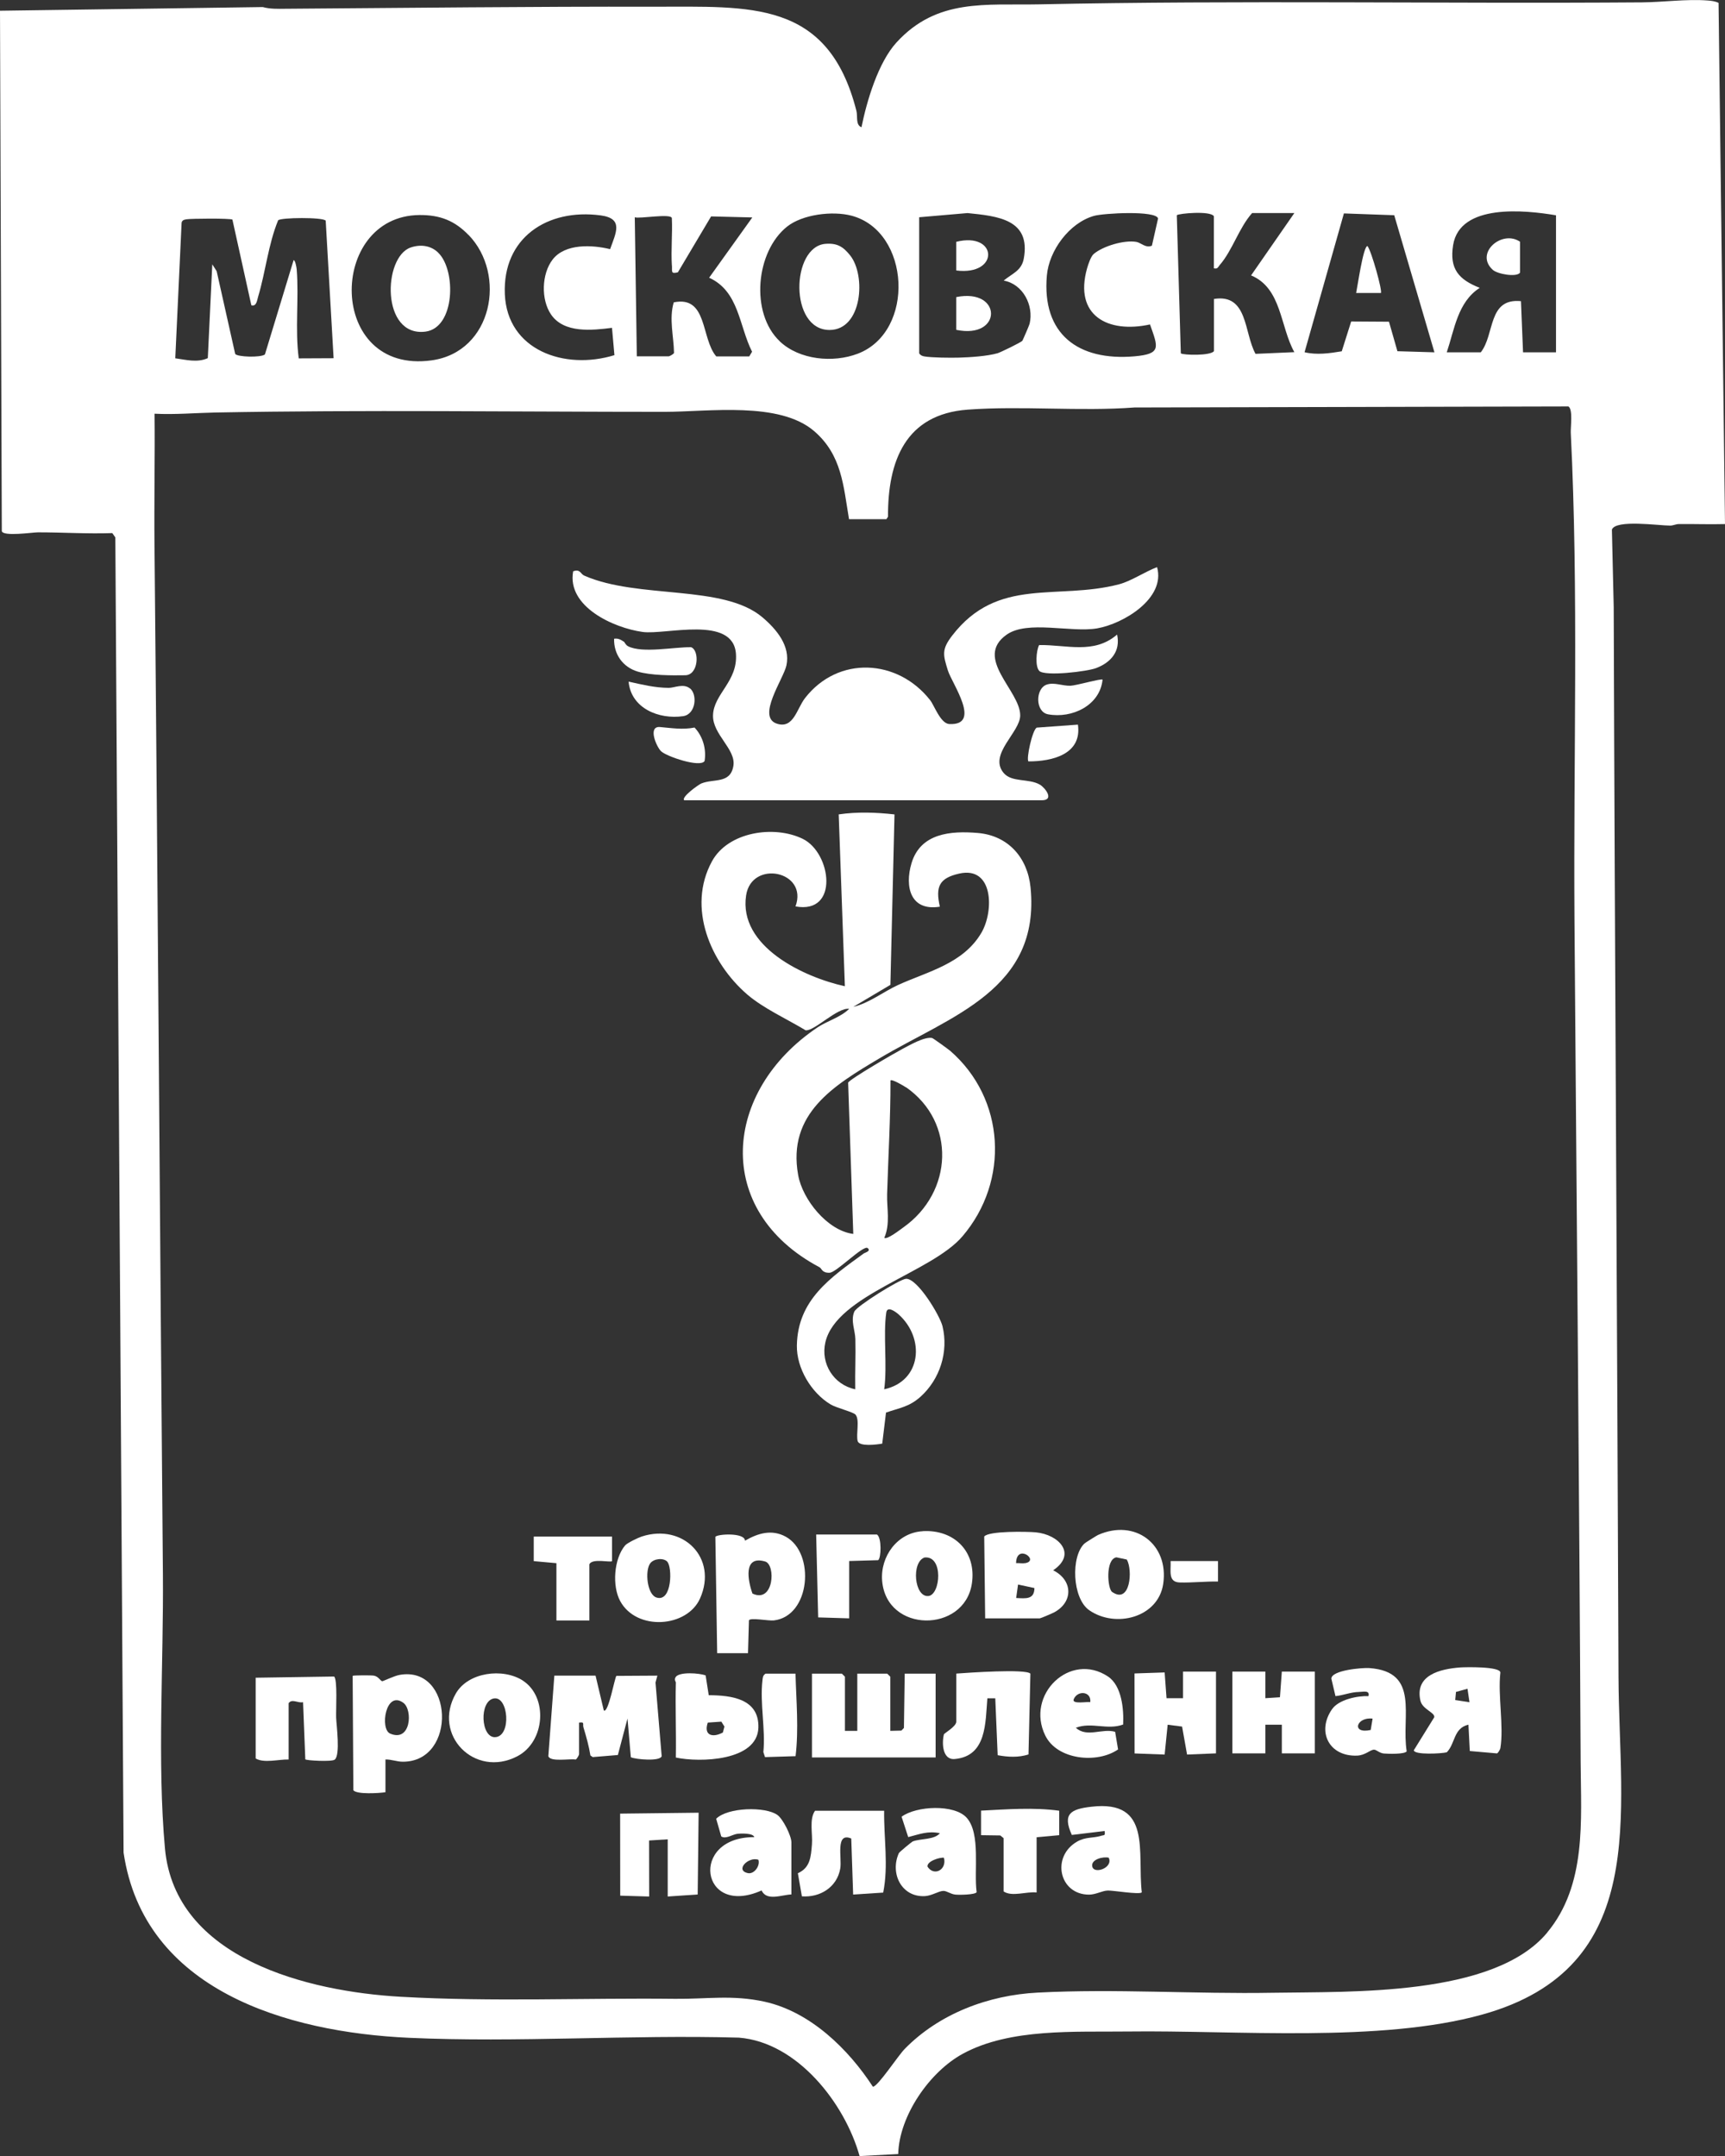 <svg width="64" height="80" viewBox="0 0 64 80" fill="none" xmlns="http://www.w3.org/2000/svg">
<rect x="0" y="0" width="64" height="80" fill="#333333" stroke="none"/>
<g clip-path="url(#clip0_7024_266467)">
<path d="M63.761 0.104L64 19.446C63.43 19.462 62.853 19.439 62.283 19.446C62.181 19.446 62.076 19.503 61.967 19.503C61.534 19.503 59.947 19.268 59.804 19.651L59.871 22.518C59.912 35.782 60.002 48.976 60.049 62.227C60.069 67.312 61.247 73.013 54.99 74.753C51.218 75.804 45.843 75.329 41.854 75.38C39.892 75.405 37.486 75.25 35.728 76.203C34.488 76.873 33.36 78.512 33.325 79.927L31.892 80.003C31.347 78.05 29.585 75.779 27.412 75.608C23.372 75.494 19.202 75.798 15.172 75.614C10.66 75.408 5.337 73.858 4.585 68.742L4.279 19.942L4.167 19.781C3.25 19.813 2.329 19.753 1.408 19.753C1.214 19.753 0.115 19.917 0.067 19.708L0 0.398L9.749 0.262C10.026 0.338 10.307 0.328 10.593 0.325C15.137 0.294 19.705 0.24 24.28 0.249C27.81 0.256 30.722 -0.029 31.774 4.113C31.828 4.325 31.736 4.632 31.962 4.723C32.159 3.746 32.58 2.322 33.262 1.575C34.769 -0.073 36.569 0.202 38.566 0.161C45.948 0.006 53.521 0.142 60.913 0.088C61.709 0.082 62.563 -0.042 63.353 0.018C63.493 0.028 63.634 0.044 63.761 0.107V0.104ZM57.73 7.989C56.593 7.796 54.165 7.539 53.913 9.093C53.77 9.979 54.12 10.374 54.901 10.681C54.082 11.207 53.964 12.219 53.677 13.073H54.939C55.465 12.412 55.191 11.052 56.43 11.175L56.507 13.073H57.73V7.989ZM28.929 12.665C29.658 13.355 30.907 13.475 31.825 13.124C33.969 12.304 33.778 8.584 31.595 8.004C30.882 7.815 29.776 7.957 29.209 8.403C28.037 9.327 27.826 11.618 28.929 12.662V12.665ZM34.103 8.065V13.111C34.151 13.184 34.208 13.209 34.294 13.225C34.574 13.273 35.269 13.279 35.581 13.27C35.995 13.257 36.613 13.219 37.008 13.108C37.117 13.076 37.888 12.703 37.932 12.643C37.951 12.614 38.187 12.07 38.2 12.013C38.362 11.333 37.951 10.536 37.238 10.412C37.544 10.153 37.9 10.052 37.983 9.599C38.254 8.137 37.015 8.02 35.897 7.906L34.103 8.061V8.065ZM42.737 9.118L42.966 8.106C42.886 7.802 40.937 7.91 40.586 8.011C39.669 8.273 38.92 9.299 38.84 10.223C38.649 12.399 40.003 13.402 42.09 13.222C43.106 13.133 42.963 12.883 42.667 12.039C41.102 12.38 39.841 11.71 40.331 9.96C40.373 9.814 40.468 9.52 40.577 9.425C40.924 9.131 41.708 8.897 42.163 8.976C42.335 9.008 42.504 9.213 42.734 9.118H42.737ZM45.037 9.96V8.023C44.91 7.811 43.728 7.919 43.661 7.986L43.81 13.111C43.909 13.181 44.913 13.206 45.04 13.029V11.093C46.308 10.89 46.149 12.349 46.582 13.13L48.022 13.067C47.49 12.115 47.557 10.694 46.417 10.219L48.022 7.906H46.455C45.967 8.454 45.725 9.292 45.257 9.83C45.187 9.909 45.184 9.988 45.04 9.957L45.037 9.96ZM53.219 13.07L51.728 7.986L49.861 7.919L48.401 13.07C48.854 13.178 49.325 13.111 49.781 13.035L50.131 11.928L51.533 11.937L51.846 13.032L53.219 13.073V13.07ZM17.383 8.72C16.87 8.191 16.331 7.973 15.56 7.979C12.151 8.011 12.126 13.912 16.016 13.371C18.275 13.057 18.807 10.184 17.383 8.716V8.72ZM20.448 11.675C20.065 11.121 20.091 10.162 20.505 9.628C20.97 9.03 21.971 9.083 22.636 9.245C22.853 8.634 23.146 8.106 22.283 7.992C20.307 7.729 18.644 8.824 18.73 10.912C18.816 13.001 20.951 13.747 22.796 13.178L22.706 12.165C21.967 12.257 20.932 12.374 20.448 11.675ZM24.927 9.846C24.892 9.27 24.953 8.678 24.927 8.099C24.927 7.903 23.697 8.131 23.551 8.061L23.627 13.222H24.812C24.835 13.222 24.991 13.143 25.007 13.095C24.997 12.472 24.816 11.833 24.997 11.219C26.259 10.96 26.001 12.554 26.574 13.225H27.798L27.903 13.051C27.415 12.086 27.422 10.811 26.31 10.305L27.912 8.068L26.383 8.03L25.15 10.105C24.879 10.169 24.943 10.083 24.93 9.849L24.927 9.846ZM8.628 8.15C8.542 8.096 7.079 8.109 6.92 8.137C6.834 8.153 6.764 8.163 6.738 8.261L6.503 13.295C6.901 13.349 7.321 13.466 7.71 13.289L7.876 9.808L8.038 10.061L8.726 13.133C8.8 13.247 9.673 13.276 9.829 13.152L10.893 9.653C10.957 9.653 11.001 9.925 11.008 9.995C11.094 11.08 10.941 12.213 11.084 13.298L12.377 13.292L12.084 8.188C11.986 8.055 10.418 8.068 10.319 8.175C9.95 9.074 9.854 10.09 9.577 11.007C9.536 11.146 9.517 11.384 9.325 11.327L8.624 8.153L8.628 8.15ZM57.399 71.713C58.871 69.947 58.657 67.549 58.644 65.404C58.593 54.997 58.491 44.483 58.415 34.064C58.374 28.137 58.571 21.952 58.278 16.06C58.268 15.839 58.364 15.196 58.192 15.082L42.09 15.12C40.054 15.272 37.926 15.051 35.903 15.2C33.593 15.37 32.937 17.104 32.946 19.174L32.886 19.265H31.5C31.29 18.025 31.235 16.883 30.206 15.997C28.916 14.886 26.297 15.279 24.666 15.282C19.119 15.282 13.48 15.203 7.978 15.307C7.235 15.323 6.483 15.389 5.735 15.351C5.751 16.984 5.716 18.617 5.732 20.249C5.856 32.982 5.932 45.72 6.044 58.414C6.072 61.686 5.83 65.394 6.12 68.587C6.493 72.694 11.454 73.899 14.872 74.092C18.291 74.285 21.706 74.13 25.048 74.168C26.214 74.181 27.173 74.01 28.374 74.276C30.066 74.652 31.477 76.032 32.386 77.43C32.567 77.43 33.322 76.272 33.568 76.025C34.845 74.719 36.674 74.029 38.499 73.937C41.376 73.788 44.336 73.994 47.223 73.943C50.109 73.893 55.42 74.089 57.402 71.713H57.399Z" fill="white"/>
<path d="M33.187 30.226L33.035 36.544L31.658 37.36C32.244 37.224 32.776 36.797 33.324 36.547C34.42 36.047 35.739 35.763 36.415 34.605C36.88 33.804 36.861 32.13 35.59 32.415C34.838 32.583 34.704 32.909 34.87 33.643C33.774 33.82 33.56 32.899 33.818 32.032C34.15 30.918 35.265 30.82 36.287 30.909C37.406 31.007 38.123 31.823 38.234 32.924C38.613 36.724 35.281 37.693 32.627 39.272C30.941 40.275 29.202 41.316 29.613 43.603C29.775 44.511 30.699 45.666 31.658 45.786L31.467 40.173C31.527 40.04 33.219 39.059 33.49 38.917C33.761 38.775 34.299 38.462 34.58 38.515C34.621 38.522 35.191 38.939 35.252 38.99C37.3 40.768 37.463 43.821 35.708 45.875C34.551 47.232 31.03 48.055 30.623 49.805C30.438 50.596 30.929 51.383 31.731 51.551C31.719 50.931 31.751 50.308 31.735 49.688C31.728 49.365 31.553 49.004 31.696 48.669C31.786 48.46 33.382 47.463 33.614 47.451C34.038 47.428 34.873 48.817 34.968 49.21C35.198 50.159 34.873 51.178 34.153 51.827C33.729 52.206 33.388 52.235 32.872 52.415L32.732 53.567C32.531 53.602 31.891 53.687 31.821 53.475C31.754 53.215 31.904 52.684 31.741 52.491C31.658 52.393 31.03 52.241 30.82 52.114C30.097 51.684 29.549 50.763 29.565 49.922C29.597 48.223 30.817 47.406 32.05 46.508C32.092 46.479 32.327 46.425 32.193 46.312C32.037 46.179 31.04 47.213 30.782 47.226C30.492 47.239 30.492 47.068 30.406 47.023C26.433 44.913 26.816 40.477 30.339 38.117C30.677 37.892 31.203 37.74 31.505 37.433C31.069 37.376 30.209 38.269 29.89 38.23C29.202 37.813 28.322 37.417 27.72 36.898C26.363 35.725 25.48 33.677 26.414 31.962C27.013 30.861 28.724 30.608 29.785 31.127C30.846 31.646 31.145 33.934 29.514 33.633C29.998 32.317 27.886 31.89 27.682 33.222C27.392 35.123 29.829 36.263 31.346 36.595L31.117 30.219C31.805 30.118 32.496 30.143 33.181 30.219L33.187 30.226ZM33.617 40.35C33.541 40.297 33.092 40.031 33.038 40.091C33.041 41.505 32.955 42.904 32.913 44.315C32.898 44.831 33.038 45.403 32.808 45.932C32.913 46.008 33.401 45.625 33.522 45.539C35.357 44.236 35.475 41.645 33.621 40.347L33.617 40.35ZM32.805 51.551C34.194 51.247 34.325 49.659 33.344 48.776C33.242 48.685 32.92 48.438 32.882 48.703C32.761 49.542 32.926 50.675 32.805 51.551Z" fill="white"/>
<path d="M25.387 29.695C25.256 29.584 25.919 29.112 26.021 29.071C26.48 28.884 27.098 29.093 27.209 28.422C27.315 27.799 26.435 27.258 26.454 26.543C26.474 25.752 27.375 25.29 27.305 24.265C27.206 22.816 24.699 23.566 23.842 23.449C22.765 23.3 21.026 22.509 21.265 21.199C21.529 21.101 21.538 21.297 21.672 21.357C23.683 22.243 26.834 21.67 28.29 22.908C28.815 23.354 29.331 23.974 29.178 24.689C29.07 25.195 28.057 26.603 28.825 26.853C29.443 27.052 29.558 26.303 29.867 25.904C31.093 24.322 33.307 24.442 34.512 25.983C34.661 26.173 34.894 26.847 35.219 26.866C36.439 26.926 35.321 25.366 35.168 24.879C34.986 24.293 34.932 24.1 35.324 23.588C37.022 21.379 39.214 22.284 41.521 21.68C41.967 21.563 42.489 21.209 42.929 21.044C43.254 22.205 41.677 23.148 40.705 23.316C39.734 23.483 38.121 23.003 37.347 23.55C36.117 24.42 37.854 25.629 37.851 26.546C37.851 27.17 36.672 27.986 37.229 28.672C37.532 29.046 38.166 28.872 38.583 29.116C38.771 29.226 39.141 29.695 38.647 29.695H25.381H25.387Z" fill="white"/>
<path d="M31.348 64.225H31.807V62.102H32.916L33.031 62.215V64.225L33.442 64.215L33.537 64.117L33.566 62.102H34.713V65.212H30.125V62.102H31.234L31.348 62.215V64.225Z" fill="white"/>
<path d="M22.096 62.176L22.402 63.467C22.571 63.593 22.81 62.226 22.87 62.185L24.39 62.176L24.32 62.432L24.549 65.163C24.502 65.365 23.597 65.289 23.405 65.204L23.281 63.767L22.924 65.121L21.991 65.198L21.905 65.137C21.851 64.793 21.749 64.432 21.647 64.096C21.609 63.973 21.707 63.884 21.484 63.919V65.096C21.484 65.118 21.405 65.273 21.357 65.289C21.147 65.248 20.411 65.391 20.344 65.163L20.567 62.176H22.096Z" fill="white"/>
<path d="M26.608 61.342L26.541 57.026C26.608 56.919 27.634 56.858 27.64 57.169C28.121 56.89 28.637 56.735 29.157 57.023C30.25 57.627 30.074 59.966 28.711 60.127C28.516 60.149 27.851 60.016 27.787 60.121L27.752 61.342H26.605H26.608ZM27.917 59.13C28.714 59.507 28.79 58.058 28.389 57.941C27.554 57.697 27.752 58.668 27.917 59.13Z" fill="white"/>
<path d="M14.301 65.287V66.502C14.072 66.537 13.246 66.591 13.11 66.43L13.084 62.183C13.125 62.161 13.782 62.158 13.877 62.177C14.046 62.209 14.119 62.38 14.183 62.383C14.218 62.383 14.629 62.183 14.823 62.149C16.828 61.788 16.974 65.37 14.948 65.37C14.718 65.37 14.524 65.281 14.298 65.287H14.301ZM14.967 63.186C14.307 62.699 14.088 64.158 14.473 64.325C15.247 64.661 15.32 63.446 14.967 63.186Z" fill="white"/>
<path d="M36.551 60.051L36.516 57.014C36.678 56.801 38.105 56.83 38.427 56.858C39.281 56.938 39.972 57.659 39.074 58.267C39.797 58.627 39.835 59.434 39.115 59.826C39.058 59.858 38.606 60.051 38.577 60.051H36.551ZM37.698 58.001C37.809 57.994 37.933 58.02 38.042 58.001C38.58 57.903 37.71 57.254 37.698 58.001ZM38.376 58.925L37.771 58.795L37.701 59.295C38.061 59.314 38.373 59.355 38.379 58.928L38.376 58.925Z" fill="white"/>
<path d="M9.482 62.253L12.394 62.209C12.528 62.301 12.461 63.456 12.471 63.728C12.48 64 12.636 65.129 12.417 65.294C12.302 65.379 11.356 65.326 11.327 65.281L11.244 63.161C11.053 63.206 10.833 63.019 10.709 63.199V65.288C10.336 65.278 9.798 65.433 9.486 65.25V62.253H9.482Z" fill="white"/>
<path d="M45.115 65.06L44.042 65.104L43.857 64.066L43.322 63.997L43.21 65.104L42.095 65.063L42.092 62.095L43.21 62.057L43.28 63.013H43.892V62.025H45.115V65.06Z" fill="white"/>
<path d="M46.946 62.025V63.013L47.488 62.978L47.558 62.025H48.781V65.06H47.558V63.997H46.946V65.06H45.723V62.025H46.946Z" fill="white"/>
<path d="M55.666 64.868C55.66 64.906 55.584 65.049 55.539 65.061L54.532 64.973L54.481 63.995C53.921 64.125 54 64.691 53.678 65.02C53.484 65.071 52.468 65.125 52.455 64.944L53.213 63.72C53.245 63.543 52.774 63.429 52.7 63.106C52.481 62.157 53.424 61.929 54.175 61.872C54.354 61.859 55.666 61.828 55.666 62.062C55.568 62.913 55.8 64.058 55.666 64.868ZM54.52 63.163L54.446 62.663L54.019 62.78L53.991 63.081L54.52 63.163Z" fill="white"/>
<path d="M25.92 67.262L25.885 70.296L24.773 70.372V68.249L24.081 68.293L24.085 70.372L23.011 70.34L23.008 67.296L25.92 67.262Z" fill="white"/>
<path d="M34.228 56.815C35.41 56.745 36.239 57.583 36.057 58.767C35.774 60.599 32.884 60.605 32.728 58.65C32.658 57.754 33.292 56.871 34.228 56.818V56.815ZM34.302 57.792C33.805 57.963 33.919 59.267 34.442 59.222C34.898 59.181 35.012 57.716 34.302 57.792Z" fill="white"/>
<path d="M29.362 70.295C28.999 70.308 28.444 70.555 28.256 70.147C25.985 71.162 25.564 68.156 27.985 68.169C27.947 68.011 27.476 68.03 27.352 68.046C27.176 68.068 26.918 68.255 26.759 68.141L26.571 67.486C27.001 67.058 28.393 67.027 28.839 67.343C29.05 67.489 29.362 68.122 29.362 68.362V70.299V70.295ZM28.138 69.008C27.769 68.878 27.253 69.4 27.75 69.504C27.976 69.552 28.212 69.235 28.138 69.008Z" fill="white"/>
<path d="M35.479 62.1C35.897 62.068 38.079 61.916 38.229 62.103L38.159 65.1C37.783 65.22 37.397 65.198 37.015 65.128L36.926 63.017H36.633C36.556 63.907 36.617 65.163 35.422 65.27C34.96 65.311 34.941 64.672 35.02 64.356C35.03 64.312 35.479 64.065 35.479 63.885V62.1Z" fill="white"/>
<path d="M19.393 62.357C20.339 62.964 20.234 64.629 19.189 65.17C17.615 65.986 16.025 64.379 16.914 62.835C17.37 62.047 18.654 61.882 19.396 62.357H19.393ZM18.332 63.021C17.768 63.104 17.832 64.508 18.386 64.458C18.979 64.404 18.864 62.945 18.332 63.021Z" fill="white"/>
<path d="M40.242 57.267C40.264 57.245 40.694 56.976 40.736 56.957C42.115 56.343 43.373 57.305 43.157 58.77C42.972 60.026 41.382 60.425 40.41 59.747C39.78 59.308 39.722 57.741 40.242 57.267ZM41.806 57.868L41.42 57.786C41.006 57.855 41.089 58.953 41.261 59.07C41.933 59.539 42.035 58.267 41.806 57.868Z" fill="white"/>
<path d="M36.235 70.211C36.175 70.309 35.582 70.316 35.442 70.3C35.263 70.281 35.126 70.16 34.999 70.164C34.824 70.167 34.578 70.341 34.317 70.357C33.438 70.404 33.014 69.502 33.349 68.762C33.364 68.724 33.83 68.341 33.861 68.329C34.148 68.215 34.664 68.275 34.871 68.022C34.422 67.93 34.12 68.059 33.696 68.167L33.45 67.411C33.995 67.006 35.41 66.939 35.865 67.449C36.394 68.037 36.127 69.439 36.235 70.208V70.211ZM35.021 68.933C34.859 68.911 34.378 69.066 34.413 69.265C34.655 69.638 35.139 69.376 35.021 68.933Z" fill="white"/>
<path d="M49.424 63.417C49.669 63.066 50.354 62.92 50.772 62.936C50.832 62.708 50.584 62.778 50.425 62.781C50.103 62.787 49.857 62.904 49.548 62.936L49.395 62.287C49.402 61.974 50.536 61.876 50.807 61.895C52.696 62.034 51.982 63.679 52.19 64.986C52.11 65.097 51.505 65.081 51.339 65.065C51.173 65.049 51.062 64.916 50.972 64.923C50.826 64.932 50.654 65.132 50.348 65.144C49.306 65.182 48.844 64.249 49.421 63.42L49.424 63.417ZM50.925 63.771C50.322 63.698 50.122 64.353 50.855 64.192L50.925 63.771Z" fill="white"/>
<path d="M23.192 57.344C23.272 57.25 23.677 57.057 23.814 57.012C25.349 56.519 26.637 57.81 25.974 59.309C25.493 60.395 23.619 60.528 23.011 59.411C22.705 58.851 22.775 57.841 23.192 57.344ZM24.754 57.943C24.604 57.794 24.257 57.835 24.126 58.006C23.919 58.278 24.005 59.183 24.368 59.281C24.938 59.445 24.948 58.139 24.754 57.946V57.943Z" fill="white"/>
<path d="M32.803 67.186C32.788 68.198 32.969 69.226 32.768 70.226L31.653 70.299L31.583 68.22C30.984 67.967 31.242 68.938 31.175 69.331C31.058 70.024 30.427 70.416 29.751 70.365L29.602 69.508C30.06 69.302 30.086 68.907 30.124 68.439C30.156 68.037 30.016 67.508 30.239 67.189H32.8L32.803 67.186Z" fill="white"/>
<path d="M42.359 70.219C42.27 70.308 41.298 70.144 41.104 70.15C40.89 70.156 40.664 70.299 40.409 70.302C39.294 70.305 38.992 68.891 39.963 68.334C40.276 68.153 40.562 68.21 40.839 68.122C40.97 68.081 41.011 68.131 40.983 67.941L39.766 68.087C39.412 67.302 39.721 67.128 40.495 67.04C42.751 66.777 42.19 68.726 42.362 70.219H42.359ZM41.136 68.932C40.925 68.878 40.457 68.998 40.527 69.267C40.6 69.552 41.308 69.308 41.136 68.932Z" fill="white"/>
<path d="M41.109 62.209C41.625 62.554 41.698 63.437 41.67 63.99C41.08 64.206 40.494 63.886 39.914 64.111C40.332 64.487 40.886 64.12 41.373 64.26L41.482 64.914C40.711 65.449 39.229 65.307 38.783 64.402C38.035 62.886 39.701 61.27 41.109 62.209ZM40.45 63.162C40.501 62.757 39.981 62.709 39.838 63.048C39.749 63.257 40.367 63.127 40.45 63.162Z" fill="white"/>
<path d="M25.078 62.443C25.078 62.402 25.002 62.333 25.069 62.228C25.202 62.026 25.948 62.079 26.18 62.168L26.295 62.902C27.142 62.905 28.172 63.035 28.137 64.111C28.095 65.348 25.964 65.405 25.075 65.215C25.091 64.294 25.052 63.367 25.075 62.446L25.078 62.443ZM26.821 64.282L26.878 64.066L26.763 63.883L26.26 63.918C26.094 64.405 26.451 64.487 26.821 64.285V64.282Z" fill="white"/>
<path d="M37.239 68.21L37.112 68.106L36.398 68.096V67.185C37.364 67.137 38.336 67.058 39.298 67.188V68.096L38.46 68.172V70.222C38.081 70.178 37.552 70.393 37.236 70.184V68.21H37.239Z" fill="white"/>
<path d="M22.708 57.016V57.927C22.648 57.987 21.979 57.813 21.867 58.041V60.129H20.644V58.003L19.803 57.927V57.016H22.708Z" fill="white"/>
<path d="M31.505 57.923V60.05L30.355 60.015L30.281 56.94H32.537C32.718 57.06 32.693 57.816 32.581 57.892L31.505 57.923Z" fill="white"/>
<path d="M29.514 62.102C29.542 63.12 29.638 64.152 29.517 65.164L28.383 65.199L28.322 65.013C28.405 64.174 28.191 63.19 28.287 62.364C28.3 62.253 28.296 62.168 28.405 62.102H29.514Z" fill="white"/>
<path d="M38.559 24.894C38.4 24.736 38.444 24.141 38.553 23.935C39.575 23.919 40.582 24.29 41.446 23.546C41.579 24.157 41.226 24.577 40.671 24.789C40.346 24.916 38.773 25.106 38.556 24.894H38.559Z" fill="white"/>
<path d="M23.141 23.803C23.176 23.825 23.204 23.929 23.303 23.98C23.826 24.249 25.023 24.005 25.638 24.015C25.957 24.119 25.925 25.046 25.425 25.056C24.925 25.065 24.151 25.065 23.66 24.92C23.109 24.755 22.768 24.277 22.784 23.701C22.93 23.679 23.023 23.73 23.137 23.806L23.141 23.803Z" fill="white"/>
<path d="M25.597 25.54C25.884 25.768 25.82 26.505 25.345 26.574C24.447 26.704 23.412 26.283 23.322 25.293C23.835 25.404 24.278 25.518 24.807 25.524C25.024 25.524 25.355 25.35 25.594 25.543L25.597 25.54Z" fill="white"/>
<path d="M40.907 25.218C40.811 26.176 39.776 26.67 38.884 26.505C38.403 26.417 38.409 25.543 38.839 25.401C39.119 25.309 39.413 25.455 39.718 25.445C39.922 25.439 40.856 25.17 40.907 25.218Z" fill="white"/>
<path d="M26.141 28.239C25.979 28.496 24.727 28.069 24.526 27.875C24.351 27.705 24.026 26.939 24.485 26.977C24.918 27.015 25.329 27.084 25.769 26.996C26.081 27.328 26.212 27.8 26.141 28.239Z" fill="white"/>
<path d="M39.992 26.885C40.151 27.989 39.036 28.255 38.157 28.252C38.067 28.163 38.3 27.094 38.462 26.999L39.992 26.888V26.885Z" fill="white"/>
<path d="M45.189 57.925V58.684C44.734 58.675 44.221 58.732 43.772 58.719C43.322 58.706 43.45 58.282 43.431 57.925H45.189Z" fill="white"/>
<path d="M35.477 12.239V11.024C37.197 10.676 37.2 12.6 35.477 12.239Z" fill="white"/>
<path d="M35.477 10.036V8.973C37.019 8.587 37.095 10.242 35.477 10.036Z" fill="white"/>
<path d="M31.538 9.472C32.14 10.219 31.991 12.244 30.777 12.244C29.273 12.244 29.349 9.153 30.624 9.048C31.063 9.013 31.283 9.156 31.538 9.472Z" fill="white"/>
<path d="M16.26 9.379C16.929 10.024 16.891 12.166 15.782 12.306C14.132 12.511 14.205 9.534 15.238 9.183C15.604 9.059 15.983 9.107 16.26 9.376V9.379Z" fill="white"/>
<path d="M55.383 10.012C54.698 9.389 55.734 8.509 56.396 8.971V10.116C56.272 10.297 55.562 10.173 55.383 10.012Z" fill="white"/>
<path d="M51.232 10.872H50.315C50.365 10.635 50.579 9.132 50.735 9.129C50.885 9.316 51.299 10.809 51.232 10.872Z" fill="white"/>
</g>
<defs>
<clipPath id="clip0_7024_266467">
<rect width="64" height="80" fill="white"/>
</clipPath>
</defs>
</svg>
